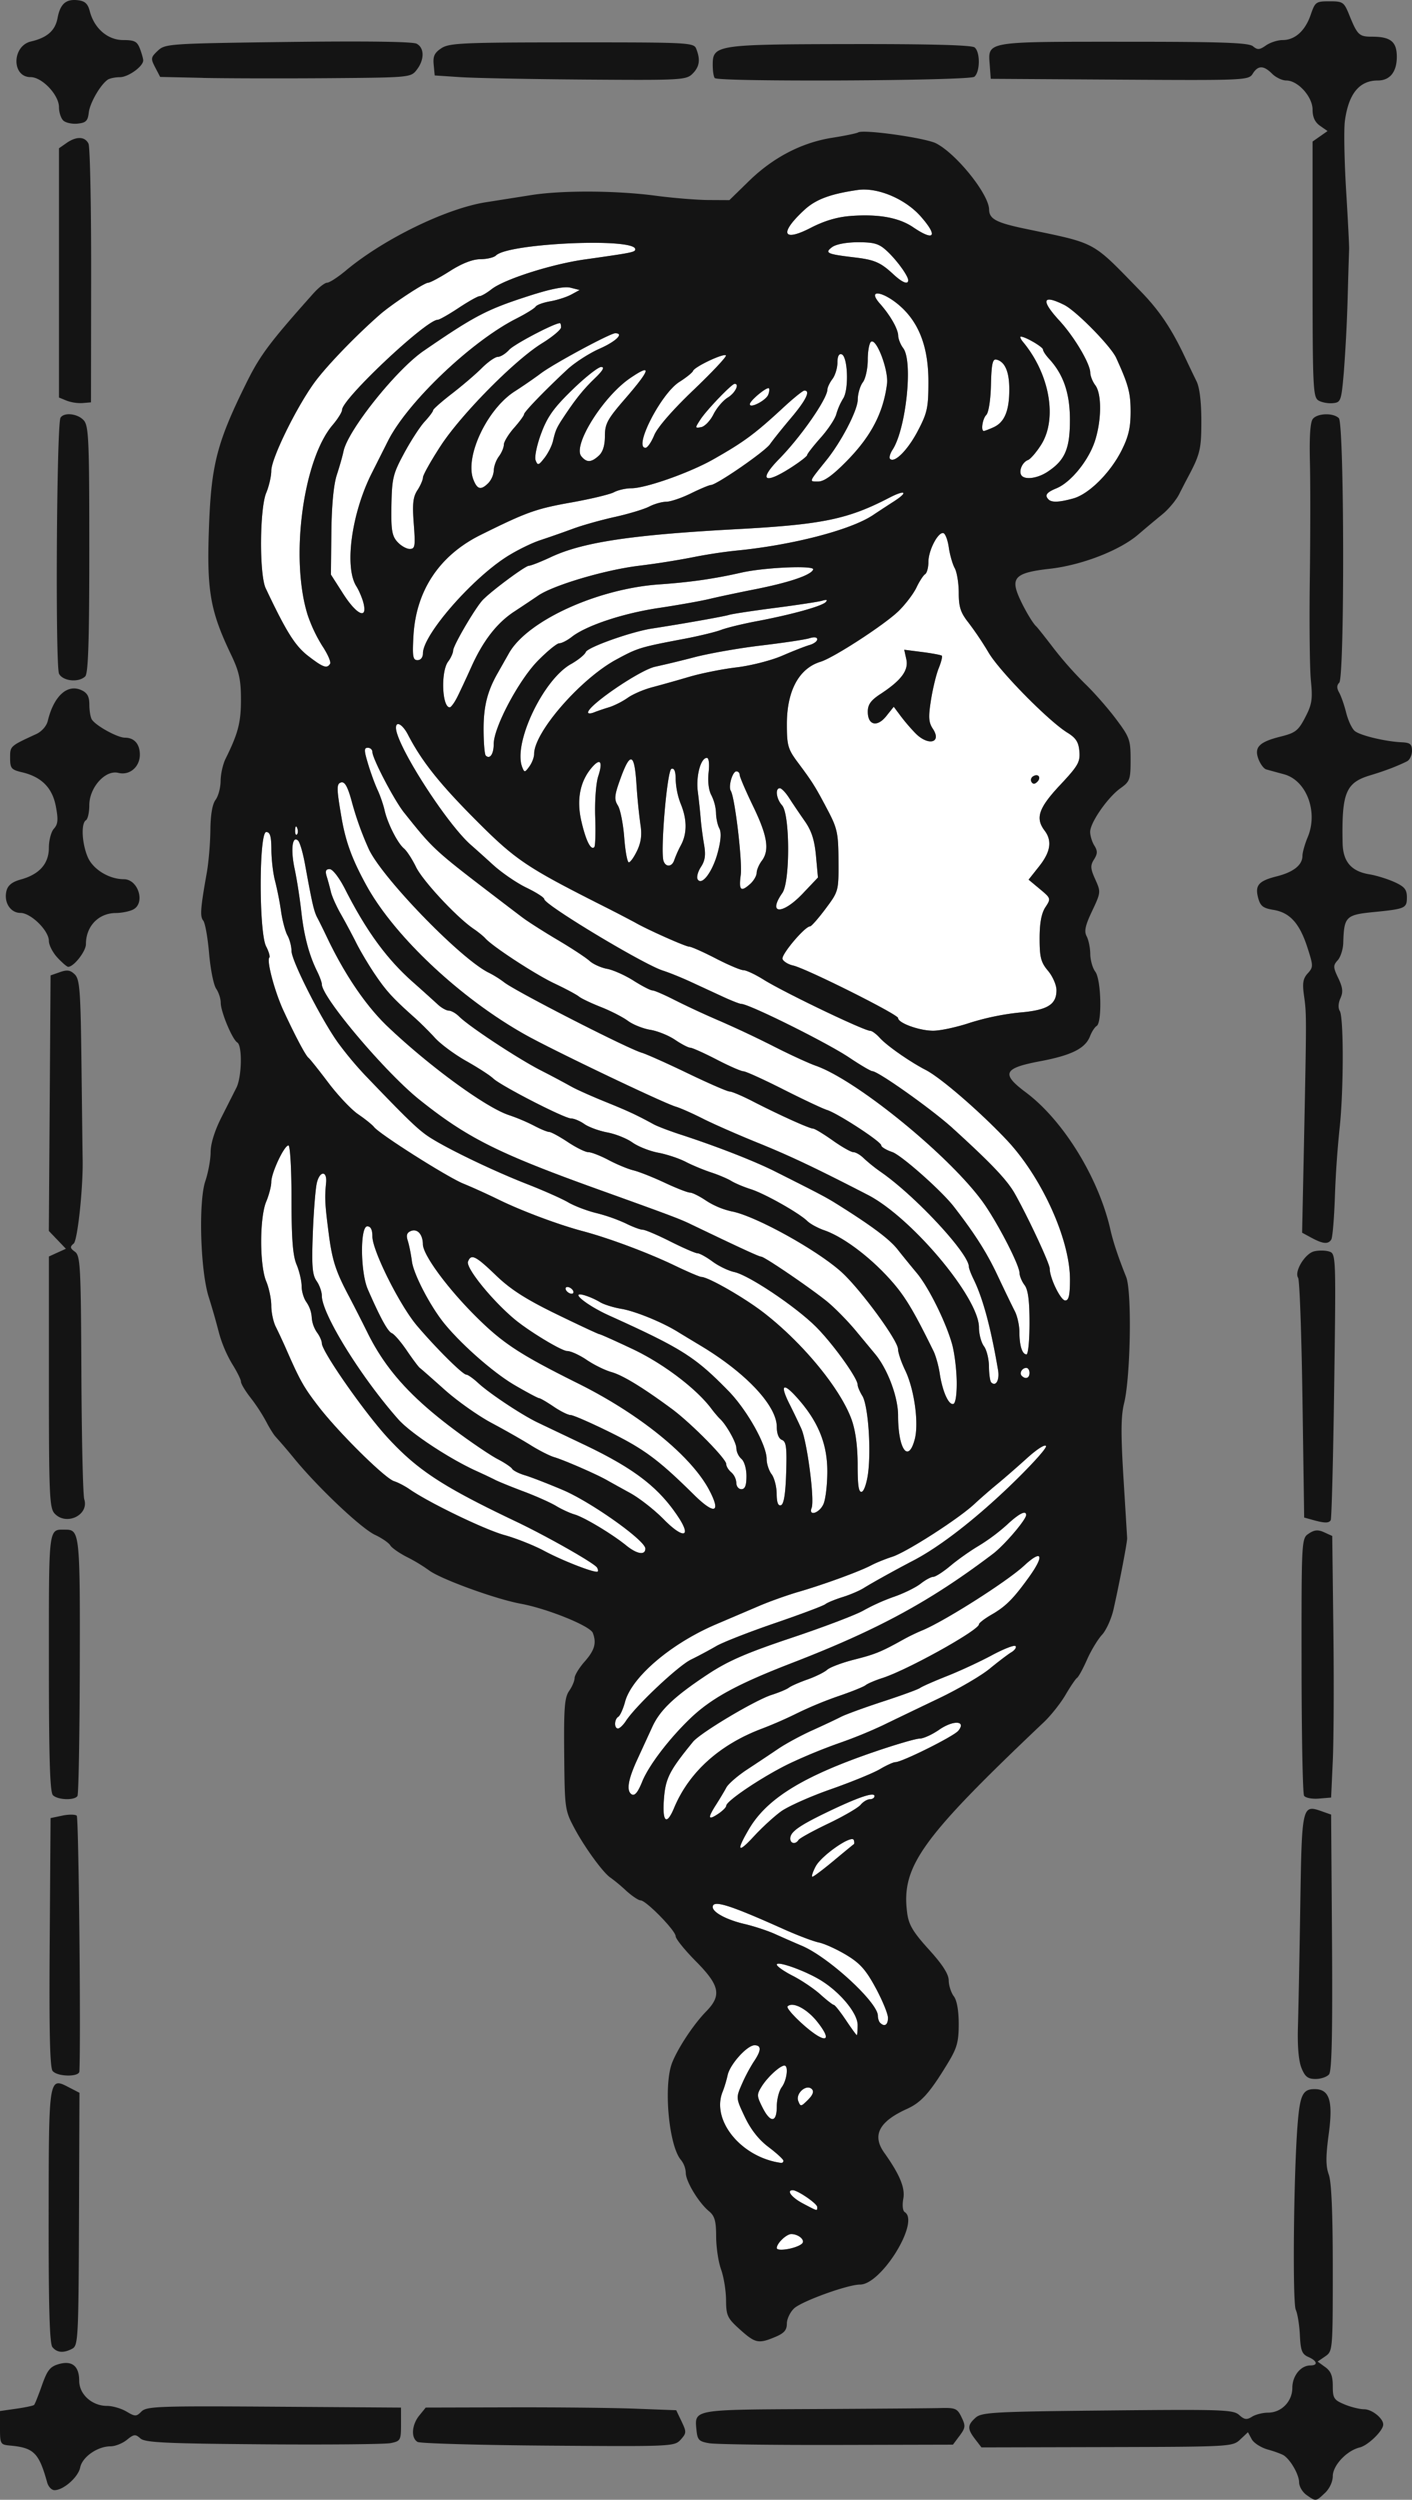 <svg xmlns="http://www.w3.org/2000/svg" width="67.041" height="118.678" viewBox="0 0 62.851 111.261"><rect x="0" y="0" width="62.851" height="111.261" fill="#808080" stroke="none"/><path d="M37.877 9.612c1.239-.09 2.136.074 2.77.504.949.644 1.117.407.34-.477-.69-.787-1.928-1.309-2.806-1.183-1.219.175-1.872.419-2.38.89-1.12 1.035-.974 1.445.282.797.617-.318 1.188-.487 1.794-.53zm2.547 2.859c-.002-.196-.514-.9-.947-1.3-.348-.323-.56-.388-1.281-.388-.513 0-.982.087-1.155.215-.352.259-.231.315.972.457.913.107 1.176.22 1.754.756.4.371.659.473.657.26zm-6.229 5.096c.048-.125.062-.252.031-.282-.084-.085-.851.551-.851.706 0 .207.721-.166.82-.424zm-2.437.874c.142-.284.429-.62.638-.747.325-.197.531-.61.304-.61-.129 0-1.242 1.159-1.518 1.58-.254.389-.253.4.028.348.16-.03.406-.287.548-.571zm12.468.576c.488-.222.699-.732.699-1.687 0-.793-.197-1.24-.582-1.326-.16-.035-.213.216-.234 1.118-.015.666-.103 1.24-.205 1.343-.17.17-.255.718-.111.718.037 0 .232-.075.433-.166zm-15.106.354c.14-.345.818-1.124 1.752-2.015.837-.8 1.485-1.49 1.439-1.537-.105-.105-1.392.503-1.464.691-.028.076-.303.297-.61.491-.813.513-2.054 2.932-1.504 2.932.086 0 .26-.253.387-.562zm11.734-.193c.422-.806.471-1.033.471-2.195 0-1.422-.36-2.469-1.104-3.213-.772-.771-1.708-.993-1.05-.249.46.519.804 1.124.809 1.42.003.147.104.398.225.559.442.585.124 3.6-.477 4.52-.112.172-.162.354-.111.405.2.2.789-.393 1.237-1.247zM26.65 20.285c.182-.165.274-.458.274-.873 0-.549.11-.753.9-1.664 1.139-1.317 1.206-1.585.23-.921-1.212.822-2.576 3.004-2.179 3.483.24.288.436.282.775-.025zm-2.038-.652c.112-.483.161-.593.476-1.069.535-.807.875-1.23 1.386-1.723.36-.347.45-.506.285-.507-.132 0-.71.455-1.282 1.012-.83.806-1.113 1.202-1.39 1.947-.194.523-.303 1.05-.246 1.199.091.237.132.226.393-.11.16-.205.33-.542.378-.749zM46.629 21c.774-.51.994-1.02.995-2.299.001-1.192-.284-2.03-.931-2.732-.148-.16-.268-.344-.268-.41 0-.115-.788-.575-.986-.575-.055 0-.01.109.1.241 1.185 1.429 1.534 3.413.805 4.57-.21.332-.475.64-.589.683-.246.094-.416.478-.297.67.14.225.714.153 1.17-.148zm-11.43-.181c.4-.256.727-.51.728-.563.001-.053.272-.4.602-.772.33-.37.643-.843.696-1.05a2.87 2.87 0 01.307-.699c.258-.397.205-1.873-.07-1.964-.12-.04-.187.092-.187.372 0 .239-.1.565-.22.725-.121.16-.223.371-.225.469-.012.423-1.173 2.096-2.142 3.085-.94.958-.678 1.16.511.397zm2.497-.304c1.08-1.1 1.623-2.144 1.786-3.43.075-.597-.463-2.027-.706-1.876-.083.051-.151.414-.151.805 0 .395-.098.843-.22 1.004-.121.16-.223.507-.225.77-.005.474-.723 1.86-1.398 2.699-.796.99-.78.947-.366.947.265 0 .649-.275 1.28-.919zm-15.957.984a.94.94 0 00.24-.563c.004-.18.105-.458.226-.618.12-.16.221-.396.222-.525.001-.128.204-.462.45-.742.247-.279.448-.553.448-.608 0-.105.905-1.044 1.92-1.99.329-.307.976-.725 1.439-.93.74-.327 1.107-.689.7-.689-.225 0-2.733 1.352-3.307 1.783-.287.216-.811.577-1.165.803-1.232.788-2.23 2.905-1.846 3.915.174.458.34.498.673.164zm26.036.687c.694-.193 1.64-1.133 2.144-2.128.311-.616.406-1.02.406-1.733 0-.84-.096-1.2-.643-2.397-.236-.518-1.78-2.09-2.312-2.355-.973-.484-1.054-.214-.212.702.66.717 1.365 1.907 1.372 2.313.003.15.104.402.225.562.29.384.28 1.567-.019 2.483-.283.867-1.07 1.836-1.705 2.099-.456.189-.544.314-.356.502.139.14.484.124 1.1-.048zm-29.358 1.13c-.067-.89-.034-1.197.162-1.495.135-.207.246-.463.247-.569 0-.106.351-.733.78-1.393.912-1.406 3.298-3.822 4.515-4.575.468-.288.851-.61.852-.712.001-.103-.022-.188-.052-.188-.248 0-2.033.937-2.257 1.185-.157.173-.383.315-.502.315-.12 0-.44.223-.713.496-.272.273-.873.787-1.335 1.143-.461.356-.839.69-.839.744 0 .052-.167.276-.371.496-.205.22-.616.853-.914 1.406-.497.92-.545 1.116-.567 2.319-.02 1.102.023 1.364.263 1.63.157.174.405.316.55.316.238 0 .257-.117.181-1.119zm-2.232 3.556c-.053-.227-.2-.58-.328-.783-.536-.855-.206-3.253.692-5.03l.717-1.425c.865-1.724 3.706-4.434 5.717-5.453.424-.215.81-.454.857-.53.048-.078.34-.184.648-.238.31-.053.73-.189.937-.3l.375-.204-.405-.102c-.273-.068-.874.05-1.837.36-1.892.609-2.422.885-4.703 2.452-1.221.84-3.373 3.535-3.564 4.465-.042.207-.177.68-.299 1.053-.142.434-.23 1.355-.243 2.559l-.02 1.88.546.854c.592.926 1.077 1.162.91.442zm2.64 2.205c0-.811 2.142-3.28 3.724-4.293.44-.281 1.115-.615 1.5-.74a48.409 48.409 0 001.451-.508c.412-.153 1.252-.39 1.866-.525.613-.137 1.302-.344 1.53-.462.228-.118.57-.215.759-.216.19 0 .682-.167 1.095-.37.412-.203.814-.371.891-.374.262-.009 2.408-1.49 2.635-1.82.123-.179.544-.704.935-1.167.666-.789.875-1.218.594-1.218-.067 0-.488.34-.938.757-1.267 1.173-1.757 1.535-3.126 2.31-1.06.598-3.003 1.283-3.643 1.283-.243 0-.59.08-.77.176-.18.096-1.037.302-1.903.456-1.579.282-1.977.425-4.032 1.444-1.833.91-2.876 2.475-2.99 4.487-.052.925-.025 1.087.18 1.087.144 0 .242-.125.242-.307zm-4.132.468c.048-.077-.107-.43-.343-.787a6.584 6.584 0 01-.661-1.399c-.782-2.518-.203-6.892 1.117-8.442.23-.271.42-.575.42-.675.002-.487 3.743-4.008 4.258-4.008.074 0 .49-.236.926-.525.435-.288.855-.525.933-.525.078 0 .318-.139.534-.308.564-.444 2.666-1.116 4.148-1.326 2.14-.303 2.25-.325 2.25-.455 0-.521-5.652-.27-6.197.276-.09.09-.403.165-.696.167-.346.002-.819.187-1.35.525-.45.287-.889.522-.975.522-.175 0-1.627.96-2.156 1.424-1.122.985-2.44 2.36-2.946 3.075-.818 1.152-1.88 3.34-1.88 3.87 0 .244-.101.686-.225.982-.295.706-.312 3.64-.024 4.249.92 1.945 1.309 2.563 1.89 3.012.667.514.837.575.977.348zm5.675 1.452c.133-.268.408-.859.612-1.313.522-1.161 1.136-1.954 1.907-2.46.365-.24.847-.562 1.071-.715.683-.464 2.959-1.139 4.467-1.324a35.953 35.953 0 002.4-.378 21.943 21.943 0 011.95-.299c2.485-.242 5.088-.917 6.075-1.575.247-.165.672-.443.944-.618.658-.424.506-.532-.218-.156-1.846.958-2.975 1.19-6.801 1.396-4.666.252-6.833.578-8.25 1.24-.454.213-.898.387-.986.388-.158.002-1.63 1.091-2.043 1.513-.324.33-1.32 2.028-1.326 2.258-.003.113-.104.336-.225.496-.329.436-.272 2.034.072 2.034.061 0 .22-.22.351-.487zm6.744.482c.226-.068.598-.256.825-.417.227-.162.717-.374 1.088-.47a71.085 71.085 0 001.65-.465c.536-.158 1.49-.349 2.119-.423.629-.075 1.54-.308 2.025-.518.484-.21 1.033-.425 1.218-.477.186-.052.338-.166.338-.252 0-.096-.133-.115-.338-.05-.185.06-1.139.203-2.119.32-.98.115-2.33.35-3 .524a48.79 48.79 0 01-1.751.424c-.668.136-2.992 1.718-2.992 2.037 0 .057.118.056.262-.002.145-.059.448-.162.675-.23zm-5.137 1.638c0-.738 1.108-2.83 1.96-3.7.422-.43.853-.783.958-.783.105 0 .353-.126.55-.28.648-.51 2.283-1.054 3.882-1.293.866-.13 1.879-.31 2.25-.4.371-.09 1.282-.283 2.025-.43 1.53-.302 2.513-.636 2.595-.883.064-.19-2.172-.093-3.195.14-1.206.274-2.28.429-3.643.523-2.766.192-5.882 1.615-6.701 3.06l-.517.913c-.446.788-.614 1.46-.614 2.455 0 .603.043 1.138.096 1.191.183.183.354-.065.354-.513zm1.8.438c0-.965 2.06-3.331 3.651-4.195.962-.522 1.061-.552 3.024-.924.66-.125 1.401-.305 1.647-.399.246-.094.954-.267 1.575-.384 1.537-.29 2.897-.665 3.078-.85.101-.103.052-.124-.15-.065-.165.048-1.11.192-2.1.32s-1.916.268-2.057.313c-.232.072-2.065.397-3.418.605-.923.141-2.869.833-2.952 1.048-.044.115-.341.356-.661.536-1.24.696-2.579 3.525-2.17 4.58.099.255.116.254.319-.022.118-.16.214-.414.214-.563zm-10.548 3.301c-.047-.12-.083-.084-.09.09-.007.159.029.248.079.198.05-.05.055-.18.011-.288zm13.266-.5c-.024-.7.036-1.506.134-1.804.216-.653.096-.827-.275-.4-.534.617-.697 1.437-.476 2.395.202.872.422 1.315.576 1.16.047-.047.066-.655.041-1.35zm1.866 1.506c.177-.374.22-.706.147-1.163a25.934 25.934 0 01-.178-1.81c-.09-1.387-.276-1.44-.72-.208-.262.73-.277.898-.106 1.172.11.175.237.817.283 1.425.046.608.138 1.106.205 1.106.066 0 .233-.235.369-.522zm1.657.41a4.88 4.88 0 01.296-.66c.275-.514.27-1.153-.012-1.83a3.364 3.364 0 01-.225-1.08c0-.367-.06-.523-.188-.48-.194.064-.504 3.707-.349 4.111.11.285.381.25.478-.061zm1.933-.334c.141-.535.164-.89.069-1.067-.079-.147-.145-.457-.148-.69a1.965 1.965 0 00-.204-.78c-.121-.218-.17-.617-.126-1.013.044-.388.013-.654-.077-.654-.274 0-.491.811-.403 1.5.048.372.106.912.128 1.2.023.29.09.807.15 1.151.082.471.048.72-.14 1.006-.137.209-.201.457-.143.552.186.3.669-.35.894-1.205zm1.452 1.398c.15-.136.276-.356.279-.487.003-.132.104-.37.225-.53.357-.473.257-1.11-.38-2.427-.33-.682-.6-1.311-.6-1.399 0-.087-.066-.159-.147-.159-.174 0-.368.674-.25.866.185.298.522 3.156.443 3.748-.092.688.003.774.43.388zm2.33.436l.677-.713-.088-.962c-.066-.714-.196-1.116-.504-1.556-.229-.327-.54-.788-.692-1.025-.152-.238-.338-.432-.413-.432-.22 0-.156.48.1.763.353.39.363 3.399.013 3.898-.674.963 0 .983.907.027zm5.025-7.125a8.494 8.494 0 01-.656-.763l-.318-.426-.33.413c-.407.512-.827.413-.826-.194 0-.316.137-.507.563-.785.926-.606 1.26-1.054 1.153-1.544l-.094-.428.801.103c.44.056.832.13.87.162.037.034-.022.278-.13.543-.11.265-.266.904-.348 1.42-.124.776-.109 1 .084 1.295.403.615-.198.774-.769.204zm5.158 2.16c-.051-.083-.02-.197.069-.252.23-.143.379.052.186.245-.107.108-.191.11-.254.008zm-2.74 10.717a11.315 11.315 0 012.193-.454c1.253-.105 1.658-.348 1.658-.997 0-.229-.169-.616-.375-.861-.318-.378-.375-.598-.375-1.442 0-.687.08-1.118.256-1.388.253-.385.25-.397-.245-.81l-.502-.418.47-.594c.511-.645.586-1.137.241-1.592-.419-.554-.264-1.007.69-2.024.8-.853.9-1.026.86-1.498-.035-.416-.153-.599-.535-.835-.834-.513-3.015-2.73-3.505-3.561a14.474 14.474 0 00-.898-1.337c-.35-.443-.432-.694-.432-1.323 0-.426-.08-.923-.18-1.103-.098-.18-.216-.592-.262-.915-.046-.324-.152-.611-.237-.64-.232-.076-.671.76-.671 1.28 0 .25-.066.495-.146.545-.08.05-.253.315-.384.59-.13.276-.487.746-.791 1.045-.614.602-2.893 2.085-3.479 2.263-.961.294-1.5 1.29-1.5 2.772 0 .956.046 1.116.487 1.709.652.873.776 1.07 1.33 2.123.428.813.475 1.031.48 2.255.008 1.345.004 1.36-.577 2.138-.321.43-.632.782-.69.782-.23 0-1.296 1.265-1.224 1.453.043.11.255.24.473.289.582.13 4.671 2.176 4.671 2.336 0 .221.928.56 1.55.566.316.003 1.058-.156 1.65-.354zM25.5 57.433c-.051-.082-.16-.15-.243-.15-.082 0-.108.068-.057.15.051.083.16.15.243.15.082 0 .108-.067.057-.15zm22.126-.487c0-1.78-1.257-4.552-2.817-6.208-1.189-1.26-2.926-2.763-3.595-3.11-.716-.37-1.734-1.08-2.052-1.432-.156-.172-.345-.313-.42-.313-.276 0-3.842-1.71-4.759-2.283-.367-.23-.767-.417-.89-.417s-.68-.236-1.238-.525c-.558-.288-1.091-.525-1.185-.525-.157 0-1.873-.765-2.395-1.068a68.46 68.46 0 00-1.575-.814c-3.278-1.658-3.768-1.991-5.514-3.743-1.625-1.63-2.415-2.625-3.027-3.807-.236-.456-.534-.628-.534-.308 0 .755 2.264 4.29 3.35 5.228.15.13.59.524.974.875.386.351 1.055.809 1.488 1.017.434.209.788.437.788.507 0 .248 4.415 2.907 5.284 3.182.27.085.828.311 1.241.502l1.435.663c.377.174.74.316.808.316.344 0 3.818 1.726 4.807 2.389.495.332.96.605 1.033.607.267.008 2.663 1.71 3.568 2.534 1.742 1.585 2.438 2.32 2.78 2.933.609 1.088 1.544 3.099 1.544 3.318 0 .42.487 1.42.691 1.42.156 0 .21-.238.21-.938zm-1.801 1.941c0-.996-.063-1.48-.22-1.688-.121-.16-.223-.403-.225-.541-.007-.37-1.03-2.337-1.664-3.2-1.522-2.072-5.59-5.382-7.398-6.02-.324-.114-1.17-.503-1.879-.865a47.874 47.874 0 00-2.414-1.137 38.14 38.14 0 01-1.977-.916c-.468-.24-.922-.437-1.007-.437-.086 0-.464-.195-.84-.434-.377-.239-.907-.476-1.179-.527-.272-.05-.624-.21-.783-.355-.16-.145-.795-.563-1.414-.929-.619-.366-1.328-.818-1.575-1.005-.248-.187-.72-.547-1.05-.799-2.894-2.212-2.895-2.214-4.215-3.867-.438-.548-1.409-2.405-1.41-2.696 0-.103-.092-.188-.204-.188-.172 0-.17.116.01.713.117.392.308.915.424 1.162.115.248.256.653.311.9.134.592.58 1.472.866 1.71.125.104.365.473.533.819.297.615 1.813 2.244 2.56 2.752.206.14.443.332.525.425.326.367 2.214 1.6 3.071 2.006.499.235.99.498 1.093.583.103.086.544.296.98.468.437.172.98.45 1.205.617.226.167.675.346.998.399.323.052.82.253 1.103.446.285.193.588.35.674.35.086 0 .613.237 1.171.525.558.29 1.097.525 1.197.525.1 0 .896.362 1.77.804.874.442 1.75.855 1.947.917.486.153 2.416 1.411 2.416 1.575 0 .072.22.206.488.297.407.138 2.195 1.722 2.743 2.43.933 1.205 1.466 2.043 1.941 3.052.311.66.658 1.38.772 1.598.113.22.206.636.206.926 0 .608.124 1.001.316 1.001.074 0 .134-.628.134-1.396zm0 2.221c0-.123-.064-.225-.141-.225-.19 0-.325.235-.205.354.169.17.346.103.346-.129zm-1.401-.13c-.32-1.885-.674-3.196-1.09-4.044-.115-.234-.209-.484-.209-.555 0-.584-2.36-3.128-3.898-4.202a7.359 7.359 0 01-.787-.63c-.146-.145-.35-.264-.453-.264-.103 0-.52-.236-.926-.525-.407-.288-.799-.525-.872-.525-.16 0-1.528-.618-2.685-1.214-.465-.24-.927-.436-1.027-.436-.1 0-.933-.363-1.854-.806-.92-.444-1.842-.856-2.048-.917-.66-.193-5.711-2.781-6.15-3.15a4.56 4.56 0 00-.694-.428c-1.266-.64-4.745-4.237-5.32-5.499a13.93 13.93 0 01-.732-2.025c-.198-.746-.332-.99-.51-.928-.192.067-.189.264.026 1.528.187 1.103.47 1.878 1.112 3.048 1.248 2.273 4.193 5.04 7.093 6.66 1.242.695 6.118 3.024 6.675 3.19.206.06.746.3 1.2.53.454.23 1.534.706 2.4 1.057 1.475.597 2.59 1.124 4.95 2.34 1.953 1.007 4.95 4.578 4.95 5.899 0 .3.1.675.22.835.121.16.223.567.225.904.003.337.048.655.1.708.208.207.38-.105.304-.55zm-1.84.492c-.009-.529-.1-1.265-.204-1.637-.277-.991-1.048-2.546-1.572-3.171-.252-.301-.638-.775-.858-1.055-.36-.456-1.146-1.044-2.675-2.002-.504-.316-.76-.451-2.775-1.464-.92-.463-2.593-1.116-4.2-1.64-.495-.161-1.035-.367-1.2-.457-.77-.42-1.128-.587-2.175-1.011-.619-.251-1.294-.554-1.5-.673a44.18 44.18 0 00-1.35-.717c-1.03-.528-3.192-1.954-3.637-2.397-.145-.145-.352-.263-.46-.263-.108 0-.33-.124-.493-.276a91.862 91.862 0 00-1.115-1.003c-1.162-1.03-2.068-2.274-3.011-4.13-.26-.51-.553-.89-.686-.89-.173 0-.206.087-.128.337.057.185.142.496.187.69.046.193.243.632.438.975.196.342.508.926.694 1.297.187.372.57 1.013.852 1.425.491.72.78 1.034 1.744 1.893.242.216.65.621.905.9.256.28.886.744 1.4 1.032.514.29 1.048.634 1.185.767.337.325 3.175 1.783 3.472 1.783.13 0 .396.112.59.249.196.136.654.304 1.02.372s.87.27 1.121.45c.251.178.767.382 1.146.453.38.071.928.253 1.22.405.292.151.801.363 1.131.471.33.108.735.28.9.381.165.102.554.267.865.365.621.197 2.149 1.058 2.521 1.421.13.127.468.31.75.408.805.277 1.938 1.11 2.839 2.086.714.774 1.085 1.376 2.025 3.29.102.206.228.659.28 1.007.123.803.4 1.416.608 1.345.096-.032.156-.449.146-1.016zm-1.87 2.6c.194-.724-.016-2.238-.428-3.09-.171-.353-.312-.772-.314-.932-.004-.396-1.718-2.725-2.547-3.458-1.122-.994-3.837-2.486-4.862-2.673a3.52 3.52 0 01-1.123-.47c-.294-.2-.62-.364-.724-.364-.105 0-.612-.198-1.128-.44-.516-.242-1.14-.49-1.388-.55-.247-.06-.747-.267-1.11-.46-.363-.192-.768-.35-.9-.35s-.544-.203-.915-.45c-.371-.246-.743-.449-.827-.45-.084 0-.388-.125-.675-.278a8.487 8.487 0 00-1.115-.471c-1.026-.335-3.546-2.175-5.403-3.943-.97-.924-1.924-2.33-2.718-4.008-.137-.288-.32-.66-.408-.825-.156-.295-.228-.606-.555-2.4-.09-.495-.226-.962-.302-1.037-.26-.26-.343.387-.16 1.24.1.466.233 1.32.297 1.897.12 1.09.345 1.946.706 2.675.115.234.21.492.21.575 0 .584 2.833 3.934 4.353 5.147 2.126 1.697 3.493 2.382 7.951 3.986 3.2 1.15 3.623 1.31 4.097 1.538 2.223 1.067 3.062 1.454 3.155 1.454.142 0 2.098 1.33 2.9 1.97.347.278.938.877 1.314 1.33l.856 1.032c.56.674 1.024 1.913 1.024 2.736 0 1.496.45 2.148.739 1.07zm-7.489 1.632c0-.334-.096-.661-.225-.769a.713.713 0 01-.225-.482c0-.253-.469-1.078-.748-1.318a5.384 5.384 0 01-.388-.467c-.682-.89-2.142-1.99-3.486-2.623-.768-.363-1.431-.66-1.474-.66-.043 0-.9-.4-1.903-.888-1.366-.665-2.045-1.1-2.695-1.725-.914-.88-1.112-.977-1.25-.616-.104.27 1.032 1.683 2.044 2.541.633.537 2.12 1.438 2.37 1.438.159 0 .55.179.872.397.32.218.813.46 1.094.539.502.139 1.404.689 2.692 1.64.856.633 2.422 2.219 2.422 2.453 0 .102.101.269.225.371a.696.696 0 01.225.469c0 .155.101.281.225.281.161 0 .225-.164.225-.581zm5.42-.18c.132-1.125-.013-2.996-.263-3.396-.114-.183-.207-.403-.207-.49 0-.3-1.128-1.864-1.875-2.601-.917-.905-2.98-2.283-3.619-2.418-.258-.055-.693-.265-.967-.467-.273-.201-.572-.367-.664-.367-.092 0-.636-.236-1.209-.524-.572-.289-1.128-.525-1.234-.525-.107 0-.444-.126-.75-.279a7.512 7.512 0 00-1.307-.46c-.413-.1-.978-.315-1.257-.478-.278-.163-1.1-.528-1.824-.811-1.627-.636-3.828-1.707-4.495-2.188-.458-.33-.955-.815-2.747-2.685a15.638 15.638 0 01-1.184-1.425c-.756-1.057-2.068-3.645-2.068-4.08 0-.2-.081-.512-.18-.692-.099-.18-.228-.665-.286-1.078a14.038 14.038 0 00-.267-1.35c-.088-.33-.161-.954-.163-1.387-.003-.599-.058-.788-.229-.788-.325 0-.33 4.461-.006 5.089.12.233.186.457.145.497-.132.132.236 1.517.628 2.364.523 1.13.99 2.01 1.114 2.1.057.042.455.54.884 1.109.429.568 1.027 1.201 1.33 1.406.302.206.619.46.703.566.259.326 3.264 2.23 3.977 2.52.371.15 1.08.471 1.575.714 1.03.504 2.655 1.112 3.75 1.403 1.154.307 2.888.955 4.066 1.52.586.282 1.126.513 1.2.514.313.004 1.924.929 2.787 1.599 1.75 1.357 3.425 3.402 3.909 4.769.17.482.263 1.185.263 2 0 .937.047 1.24.187 1.193.104-.034.23-.427.283-.875zm-3.652.034c.036-1.129.002-1.394-.187-1.466-.143-.055-.231-.277-.231-.583 0-.939-1.363-2.394-3.375-3.604-.413-.248-.885-.534-1.05-.635-.69-.425-1.882-.91-2.491-1.012-.359-.061-.789-.196-.956-.301a3.279 3.279 0 00-.678-.301c-.718-.212.064.435 1.084.897 3.24 1.466 3.826 1.836 5.312 3.356.83.85 1.704 2.407 1.704 3.038 0 .21.1.512.22.672.121.16.223.55.225.866.003.392.065.555.192.513.128-.042.202-.503.231-1.44zm1.658 1.395c.096-.21.174-.867.174-1.46 0-1.245-.42-2.257-1.378-3.315-.608-.67-.733-.528-.296.337.152.3.383.782.514 1.07.26.57.6 3.172.462 3.53-.15.39.341.239.524-.162zm-5.08-.626c-.803-1.522-3.092-3.382-5.846-4.752-2.6-1.294-3.357-1.791-4.577-3.012-1.26-1.26-2.321-2.711-2.325-3.178-.004-.436-.24-.704-.525-.595-.188.073-.228.188-.148.435.06.184.143.599.185.92.074.575.822 2.007 1.447 2.773.778.951 2.192 2.19 3.115 2.73.553.323 1.048.587 1.1.587.052 0 .342.17.646.375.303.207.643.375.755.375.112 0 .9.344 1.753.765 1.52.75 2.177 1.239 3.728 2.773.925.915 1.231.828.691-.196zm-1.383 1.19c-.877-1.326-1.977-2.167-4.24-3.24-.824-.392-1.734-.825-2.023-.964-.71-.341-2.145-1.295-2.64-1.754-.222-.206-.461-.374-.531-.374-.158 0-1.34-1.173-2.191-2.175-.767-.902-1.988-3.343-1.988-3.973 0-.301-.075-.452-.225-.452-.328 0-.311 2.043.023 2.808.556 1.273.887 1.877 1.07 1.95.106.043.405.39.665.773.26.382.519.728.576.77.057.04.555.48 1.108.974.553.495 1.49 1.158 2.082 1.474.592.315 1.38.764 1.751.996.371.233.844.472 1.05.532.421.123 1.867.752 2.325 1.013.165.093.638.356 1.05.582.413.227 1.085.753 1.493 1.17.868.882 1.258.816.645-.11zm-1.463 1.411c0-.36-2.416-2.075-3.675-2.609-.66-.28-1.417-.574-1.682-.652-.265-.079-.523-.209-.573-.29-.05-.08-.339-.274-.643-.431-.303-.157-1.129-.713-1.833-1.236-2.01-1.489-3.14-2.738-3.949-4.367a86.67 86.67 0 00-.818-1.608c-.61-1.145-.766-1.625-.924-2.85-.165-1.28-.18-1.57-.114-2.235.055-.554-.289-.541-.414.016-.061.272-.141 1.287-.177 2.256-.053 1.43-.022 1.825.168 2.096.129.184.234.48.234.658 0 .81 1.74 3.62 3.402 5.499.545.615 2.274 1.757 3.498 2.31.289.13.653.303.81.384.156.08.73.314 1.274.518.545.205 1.193.494 1.441.643.247.15.619.32.825.38.428.123 1.671.87 2.299 1.38.477.388.851.449.851.138zm-2.153.843c-.121-.197-2.232-1.395-3.622-2.056-3.226-1.536-4.348-2.267-5.675-3.702-1.037-1.12-2.95-3.858-2.95-4.221 0-.11-.1-.33-.22-.49a1.352 1.352 0 01-.23-.667 1.35 1.35 0 00-.23-.666c-.12-.16-.22-.483-.22-.717 0-.235-.101-.669-.225-.965-.168-.402-.225-1.142-.225-2.92 0-1.332-.06-2.382-.137-2.382-.19 0-.763 1.223-.763 1.627 0 .183-.101.575-.225.871-.3.717-.3 2.838 0 3.554.124.296.225.784.225 1.083 0 .3.091.723.202.942.111.22.32.668.465.998.611 1.396.78 1.694 1.44 2.55.891 1.156 2.951 3.192 3.356 3.318.171.053.48.214.687.357.868.602 3.338 1.795 4.222 2.04.524.145 1.324.463 1.778.707.824.443 2.278 1.005 2.378.919.028-.025.015-.106-.031-.18zm1.29 6.826c.447-.682 2.318-2.445 2.894-2.727.327-.16.83-.429 1.119-.598.289-.17 1.463-.63 2.61-1.023 1.147-.393 2.16-.773 2.25-.845.09-.071.435-.213.765-.316.33-.102.755-.283.944-.402.358-.225 1.434-.822 2.206-1.223 1.16-.604 2.697-1.789 4.26-3.283.94-.9 1.683-1.715 1.65-1.812-.034-.101-.395.127-.844.533-.431.39-1.03.912-1.332 1.16-.301.247-.758.646-1.016.886-.705.658-3.012 2.139-3.653 2.345-.31.1-.734.272-.94.382-.499.265-2.108.854-3.225 1.178-.495.144-1.271.42-1.725.613l-1.95.832c-2.005.854-3.755 2.345-4.053 3.45-.085.317-.22.616-.301.666-.182.113-.193.522-.013.522.073 0 .232-.152.354-.338zm.723 2.704c.284-.704 1.17-1.873 2.107-2.78.95-.92 2.09-1.546 4.558-2.5 3.828-1.48 6.146-2.737 8.94-4.852.512-.387 1.485-1.525 1.485-1.736 0-.227-.32-.064-.854.435a8.524 8.524 0 01-1.246.93c-.371.218-.94.619-1.264.892-.325.272-.67.495-.768.495-.098 0-.353.138-.566.306-.214.168-.747.43-1.183.581a8.994 8.994 0 00-1.355.608c-.309.183-1.738.728-3.176 1.21-2.054.687-2.862 1.04-3.769 1.64-1.478.978-2.115 1.582-2.458 2.33l-.668 1.453c-.388.843-.484 1.332-.297 1.518.151.152.3 0 .514-.53zm3.74 1.075c0-.22 1.69-1.344 2.85-1.897a24.448 24.448 0 012.175-.893 20.471 20.471 0 001.95-.794c.495-.241 1.609-.776 2.475-1.19.866-.413 1.888-1.008 2.27-1.321.382-.314.82-.647.975-.74.154-.094.236-.217.181-.274-.054-.057-.526.127-1.05.408-.523.282-1.423.7-2.001.928-.577.229-1.117.467-1.2.53-.082.061-.825.333-1.65.602-.825.27-1.669.578-1.875.685-.206.107-.78.377-1.275.6-.495.223-1.17.589-1.5.812-.33.224-.95.637-1.378.918-.428.28-.85.645-.94.81-.088.165-.29.503-.448.75-.393.615-.376.726.066.437.206-.136.375-.302.375-.37zm-2.318.09c.666-1.593 2.033-2.822 3.929-3.531a18.828 18.828 0 001.58-.695 17.012 17.012 0 011.816-.749c.567-.193 1.107-.41 1.2-.484.092-.073.43-.217.752-.32 1.117-.361 4.291-2.126 4.291-2.387 0-.06.253-.255.563-.433.63-.363.97-.704 1.662-1.667.706-.981.59-1.259-.214-.513-.771.714-3.59 2.501-4.561 2.892a8.93 8.93 0 00-.825.401c-.978.545-1.245.654-2.18.89-.534.136-1.075.339-1.202.452-.128.113-.527.31-.888.436-.36.127-.727.29-.817.36-.09.07-.433.215-.763.32-.748.24-3.174 1.687-3.505 2.091-1.051 1.287-1.22 1.62-1.292 2.534-.081 1.044.114 1.218.454.403zm5.535 1.432c.047-.076.642-.404 1.323-.729.68-.325 1.33-.702 1.442-.837.113-.136.298-.247.411-.247.114 0 .207-.064.207-.142 0-.195-.734.054-2.1.712-1.264.609-1.65.884-1.65 1.179 0 .23.24.27.367.064zm-.78-1.269c.31-.224 1.306-.67 2.216-.988.91-.32 1.893-.721 2.184-.893.292-.172.6-.313.687-.313.296 0 2.6-1.148 2.805-1.397.372-.453-.22-.485-.854-.045-.311.216-.7.392-.865.392-.165 0-1.072.265-2.017.589-3.172 1.085-4.78 2.076-5.58 3.437-.584.995-.501 1.108.23.313.348-.378.885-.87 1.194-1.095zm2.34 2.199c.466-.39.872-.723.901-.741.03-.018.03-.102 0-.186-.087-.253-1.449.692-1.701 1.181-.13.25-.193.453-.142.453.05 0 .474-.318.941-.707zm2.423 6.988c0-.176-.246-.775-.546-1.332-.439-.81-.699-1.102-1.313-1.471-.421-.253-.968-.501-1.216-.552-.247-.05-.956-.32-1.575-.597-2.416-1.084-3.15-1.313-3.15-.982 0 .24.625.572 1.425.758.412.096 1.02.296 1.35.445.33.149.868.385 1.195.524 1.19.505 3.38 2.522 3.38 3.11 0 .12.045.261.1.316.194.194.35.097.35-.22zm-1.35.32c0-.52-.76-1.446-1.627-1.984-.69-.429-1.973-.889-1.973-.708 0 .075.32.3.713.5.391.2.944.573 1.227.828.283.255.553.465.6.467.047.002.288.305.535.674.248.37.467.672.488.672.02 0 .037-.202.037-.45zm-1.793-.141c-.461-.583-1.101-.916-1.326-.69-.058.058.265.433.719.833.962.847 1.324.762.607-.143zm-.246 2.991c-.24-.24-.734.193-.605.53.1.259.124.256.432-.051.22-.22.276-.376.173-.479zm-1.561.778c0-.314.1-.702.22-.862.23-.305.312-.97.117-.963-.194.006-.74.505-1 .916-.233.37-.232.43.02.934.356.716.643.705.643-.025zm.295 2.409c-.003-.062-.3-.335-.66-.607-.434-.326-.791-.78-1.056-1.339-.398-.84-.399-.849-.135-1.456a7.54 7.54 0 01.535-1.009c.335-.492.345-.727.031-.727-.33 0-1.095.85-1.197 1.33-.046.218-.147.55-.223.74-.518 1.276.835 2.924 2.598 3.165.061.008.11-.035.107-.097zm1.505 2.06c0-.15-.868-.746-1.087-.747-.301-.002-.053.324.45.59.673.355.637.346.637.157zm-.676 1.63c.157-.148-.147-.421-.476-.425-.215-.003-.648.411-.648.62 0 .176.896.02 1.124-.195z" fill="#fff"/><path d="M58.158 111.05c-.183-.129-.333-.384-.333-.567 0-.33-.36-.97-.666-1.187-.088-.062-.411-.183-.719-.268-.308-.085-.634-.294-.725-.464l-.166-.309-.344.324c-.34.319-.424.324-5.931.338l-5.587.014-.278-.362c-.355-.461-.353-.627.012-.957.27-.244.778-.273 5.873-.325 5.112-.053 5.602-.036 5.863.2.233.21.338.225.574.077.16-.1.48-.18.714-.18.594 0 1.08-.499 1.08-1.108 0-.529.374-.993.8-.993.356 0 .31-.202-.087-.377-.283-.124-.345-.282-.378-.973-.022-.453-.104-.96-.182-1.125-.148-.314-.097-5.93.075-8.174.106-1.39.226-1.65.762-1.65.665 0 .828.516.63 2-.136 1.007-.135 1.425.002 1.803.12.33.178 1.71.178 4.176 0 3.651-.003 3.686-.337 3.916l-.338.232.338.245c.253.183.337.395.337.844 0 .541.05.62.52.816.287.12.681.217.877.217.35 0 .859.413.848.687-.01.277-.68.925-1.045 1.013-.58.14-1.2.8-1.2 1.28 0 .243-.145.555-.347.744-.414.39-.399.388-.82.093zm-56.057-.554c-.368-1.325-.593-1.55-1.651-1.647-.434-.04-.45-.067-.45-.789v-.748l.727-.104c.4-.057.756-.133.791-.168.036-.035.192-.428.349-.873.235-.67.363-.832.743-.942.597-.173.915.084.915.74 0 .603.57 1.118 1.235 1.118.244 0 .634.113.866.25.394.232.439.232.673-.002.227-.228.785-.248 5.901-.212l5.65.04v.743c0 .71-.021.748-.459.838-.252.051-2.807.075-5.677.053-4.362-.034-5.26-.077-5.467-.263-.22-.198-.286-.19-.601.065-.195.159-.522.288-.727.288-.579 0-1.255.472-1.35.941-.086.43-.742 1.01-1.145 1.01-.126 0-.271-.153-.323-.338zm16.489-1.808c-.303-.169-.267-.758.073-1.176l.287-.354 3.725-.01c2.049-.006 4.557.02 5.575.058l1.85.07.239.5c.223.469.22.52-.041.81-.275.303-.387.308-5.887.266-3.084-.024-5.703-.098-5.821-.164zm12.985.058c-.463-.077-.53-.146-.573-.585-.089-.927-.186-.91 5.197-.937 2.696-.014 5.237-.034 5.648-.045.682-.019.764.016.954.41.185.384.176.47-.088.824l-.295.395-5.16.013c-2.837.007-5.394-.027-5.683-.075zm-29.24-4.275c-.127-.154-.174-1.74-.17-5.805.006-6.237.004-6.226.897-5.764l.475.245-.021 5.621c-.02 5.285-.038 5.63-.296 5.768-.384.205-.678.184-.884-.065zm30.602-.787c-.56-.504-.613-.614-.619-1.313-.004-.42-.103-1.033-.222-1.363-.12-.33-.218-.988-.219-1.464-.002-.693-.064-.915-.318-1.125-.46-.38-1.034-1.329-1.034-1.708a.992.992 0 00-.208-.566c-.553-.628-.797-3.37-.389-4.362.282-.684.96-1.7 1.51-2.262.692-.709.6-1.153-.463-2.226-.495-.5-.9-1.001-.9-1.115 0-.25-1.318-1.597-1.561-1.597-.095 0-.391-.2-.658-.444a7.507 7.507 0 00-.675-.562c-.316-.198-1.147-1.335-1.609-2.2-.427-.8-.436-.867-.458-3.293-.02-2.062.017-2.534.219-2.822.133-.19.243-.449.244-.575.001-.126.204-.457.45-.736.442-.501.533-.823.36-1.272-.12-.311-2.02-1.08-3.212-1.3-1.124-.206-3.601-1.111-4.092-1.494a7.442 7.442 0 00-.962-.58c-.347-.176-.684-.412-.75-.524-.067-.112-.373-.322-.68-.467-.609-.285-2.5-2.07-3.571-3.368a26.86 26.86 0 00-.838-.982c-.092-.094-.287-.403-.433-.688a8.03 8.03 0 00-.695-1.064c-.236-.3-.429-.623-.429-.716 0-.093-.178-.45-.395-.795a5.712 5.712 0 01-.585-1.384 31.387 31.387 0 00-.453-1.584c-.375-1.174-.464-4.248-.15-5.172.128-.379.233-.956.233-1.283 0-.37.18-.95.474-1.532l.675-1.336c.24-.477.267-1.868.039-2.01-.225-.138-.738-1.37-.738-1.77 0-.182-.092-.463-.204-.626-.113-.163-.254-.87-.314-1.57-.06-.702-.177-1.359-.261-1.46-.151-.183-.125-.536.16-2.14.081-.454.152-1.302.158-1.884.007-.684.089-1.162.231-1.35.121-.16.223-.54.225-.842.003-.303.1-.741.215-.975.566-1.144.69-1.617.69-2.642 0-.883-.08-1.248-.43-1.983-.95-1.983-1.1-2.864-.99-5.775.103-2.727.366-3.726 1.675-6.366.6-1.21 1.026-1.778 2.957-3.944.24-.27.52-.49.623-.49.103 0 .48-.244.838-.544 1.674-1.398 4.45-2.754 6.22-3.036l2.055-.324c1.375-.213 3.762-.2 5.502.031.784.104 1.845.19 2.358.193l.933.005.867-.846c1.077-1.052 2.35-1.715 3.705-1.929.571-.09 1.094-.198 1.162-.24.234-.145 2.998.245 3.47.489.912.471 2.349 2.266 2.357 2.944.005.418.317.585 1.586.851 3.264.685 2.94.51 5.162 2.79.826.848 1.368 1.653 1.964 2.916.175.372.412.867.527 1.1.13.266.209.92.209 1.75 0 1.269-.055 1.494-.621 2.55-.066.124-.232.445-.367.713-.136.269-.475.674-.753.9a59.35 59.35 0 00-1.065.892c-.826.712-2.523 1.369-3.946 1.528-1.478.166-1.731.382-1.392 1.193.213.51.628 1.226.798 1.374.047.042.395.48.773.975a16.482 16.482 0 001.395 1.575c.389.372 1.004 1.071 1.367 1.554.619.823.661.94.661 1.828 0 .882-.031.97-.45 1.268-.567.404-1.35 1.53-1.35 1.942 0 .172.084.447.186.61.15.24.147.362-.014.618-.17.273-.161.405.056.888.251.556.249.582-.14 1.406-.308.648-.363.904-.243 1.128.085.159.157.513.16.786.003.274.104.629.225.789.26.343.308 2.262.06 2.414-.087.054-.219.257-.293.451-.208.548-.82.855-2.227 1.12-1.63.307-1.743.556-.634 1.384 1.667 1.245 3.243 3.804 3.766 6.114.124.55.345 1.21.702 2.105.259.646.196 4.45-.093 5.62-.142.576-.148 1.344-.029 3.3l.165 2.7c.009.166-.336 1.97-.606 3.17-.095.422-.326.933-.513 1.135-.187.202-.486.697-.665 1.1-.178.405-.378.771-.444.815-.066.044-.297.384-.513.755-.217.372-.65.918-.962 1.215-5.483 5.2-6.363 6.43-6.087 8.507.07.517.261.84.965 1.615.611.675.88 1.094.883 1.379.003.225.104.54.225.7.14.185.22.638.22 1.236 0 .797-.075 1.067-.479 1.734-.812 1.338-1.185 1.756-1.827 2.047-1.242.562-1.559 1.173-1.012 1.944.7.986.942 1.574.85 2.062-.051.276-.024.53.063.584.69.425-1.036 3.227-1.987 3.227-.548 0-2.587.738-2.935 1.06-.177.167-.323.472-.323.679 0 .288-.122.428-.52.594-.744.311-.884.281-1.568-.332zM35.7 99.86c.157-.148-.147-.421-.476-.425-.215-.003-.648.411-.648.62 0 .176.896.02 1.124-.195zm.676-1.63c0-.15-.868-.746-1.088-.747-.3-.002-.052.324.45.59.674.355.638.346.638.157zm-1.505-2.06c-.003-.062-.3-.335-.66-.607-.434-.326-.791-.78-1.056-1.339-.398-.84-.399-.849-.135-1.456a7.54 7.54 0 01.535-1.009c.335-.492.345-.727.031-.727-.33 0-1.095.85-1.197 1.33-.046.218-.147.55-.223.74-.518 1.276.835 2.924 2.598 3.165.061.008.11-.035.107-.097zm-.295-2.409c0-.314.1-.702.22-.862.23-.305.312-.97.117-.963-.194.006-.74.505-1 .916-.233.37-.232.43.02.934.356.716.643.705.643-.025zm1.561-.778c-.24-.24-.734.193-.605.53.1.259.124.256.432-.051.22-.22.276-.376.173-.479zm.246-2.991c-.461-.583-1.101-.916-1.326-.69-.058.058.265.433.719.833.962.847 1.324.762.607-.143zm1.793.14c0-.518-.76-1.445-1.627-1.983-.69-.429-1.973-.889-1.973-.708 0 .075.32.3.712.5.392.2.945.573 1.228.828.282.255.552.465.6.467.047.002.287.305.535.674.247.37.467.672.487.672.021 0 .038-.202.038-.45zm1.35-.32c0-.175-.246-.774-.546-1.33-.439-.812-.699-1.103-1.313-1.472-.421-.253-.969-.501-1.216-.552-.248-.05-.956-.32-1.575-.597-2.416-1.084-3.15-1.313-3.15-.982 0 .24.625.572 1.425.758.412.096 1.02.296 1.35.445.33.149.868.385 1.195.524 1.19.505 3.38 2.522 3.38 3.11 0 .12.045.261.1.316.194.194.35.097.35-.22zm-2.424-6.987c.467-.39.873-.723.902-.741.03-.018.03-.102 0-.186-.087-.253-1.449.692-1.701 1.181-.13.25-.193.453-.142.453.05 0 .474-.318.941-.707zm-2.339-2.199c.31-.224 1.306-.67 2.216-.988.91-.32 1.893-.721 2.184-.893.292-.172.6-.313.687-.313.296 0 2.6-1.148 2.805-1.397.372-.453-.22-.485-.854-.045-.311.216-.7.392-.865.392-.165 0-1.072.265-2.017.589-3.172 1.085-4.78 2.076-5.58 3.437-.584.995-.501 1.108.23.313.348-.378.885-.87 1.194-1.095zm.78 1.269c.047-.076.642-.404 1.323-.729.68-.325 1.33-.702 1.442-.837.113-.136.298-.247.411-.247.114 0 .207-.064.207-.142 0-.195-.734.054-2.1.712-1.264.609-1.65.884-1.65 1.179 0 .23.24.27.367.064zm-5.535-1.432c.666-1.593 2.033-2.822 3.929-3.531a18.828 18.828 0 001.58-.695 17.012 17.012 0 011.816-.749c.567-.193 1.107-.41 1.2-.484.092-.073.43-.217.752-.32 1.117-.361 4.291-2.126 4.291-2.387 0-.06.253-.255.562-.433.63-.363.97-.704 1.663-1.667.706-.981.59-1.259-.215-.513-.77.714-3.589 2.501-4.56 2.892a8.93 8.93 0 00-.825.401c-.978.545-1.245.654-2.18.89-.534.136-1.075.339-1.202.452-.128.113-.527.31-.888.436-.36.127-.727.29-.817.36-.09.07-.433.215-.763.32-.748.24-3.174 1.687-3.505 2.091-1.051 1.287-1.22 1.62-1.292 2.534-.081 1.044.114 1.218.454.403zm2.318-.09c0-.22 1.69-1.344 2.85-1.897a24.448 24.448 0 012.175-.893 20.471 20.471 0 001.95-.794c.495-.241 1.609-.776 2.475-1.19.866-.413 1.888-1.008 2.27-1.321.382-.314.82-.647.975-.74.154-.094.236-.217.181-.274-.054-.057-.526.127-1.05.408-.523.282-1.424.7-2.001.928-.578.229-1.118.467-1.2.53-.083.061-.825.333-1.65.602-.825.27-1.669.578-1.875.685-.206.107-.78.377-1.275.6-.495.223-1.17.589-1.5.812-.33.224-.95.637-1.378.918-.428.28-.85.645-.94.81-.088.165-.29.503-.448.75-.393.615-.376.726.066.437.206-.136.375-.302.375-.37zm-3.74-1.075c.284-.704 1.17-1.873 2.107-2.78.95-.92 2.09-1.546 4.558-2.5 3.828-1.48 6.146-2.737 8.94-4.852.512-.387 1.485-1.525 1.485-1.736 0-.227-.32-.064-.854.435a8.524 8.524 0 01-1.246.93c-.371.218-.94.619-1.265.892-.324.272-.669.495-.767.495-.098 0-.353.138-.566.306-.214.168-.747.43-1.183.581a8.994 8.994 0 00-1.355.608c-.309.183-1.738.728-3.176 1.21-2.054.687-2.862 1.04-3.769 1.64-1.478.978-2.115 1.582-2.458 2.33l-.668 1.453c-.388.843-.484 1.332-.297 1.518.151.152.3 0 .514-.53zm-.723-2.704c.447-.682 2.318-2.445 2.894-2.727.327-.16.83-.429 1.119-.598.289-.17 1.463-.63 2.61-1.023 1.147-.393 2.16-.773 2.25-.845.09-.071.435-.213.765-.316.33-.102.755-.283.944-.402.358-.225 1.434-.822 2.206-1.223 1.16-.604 2.697-1.789 4.26-3.283.94-.9 1.683-1.715 1.65-1.812-.034-.101-.395.127-.844.533-.431.39-1.03.912-1.332 1.16-.301.247-.758.646-1.016.886-.705.658-3.012 2.139-3.653 2.345-.31.1-.734.272-.94.382-.499.265-2.108.854-3.225 1.178-.495.144-1.271.42-1.725.613l-1.95.832c-2.005.854-3.755 2.345-4.053 3.45-.085.317-.22.616-.301.666-.182.113-.193.522-.013.522.073 0 .232-.152.354-.338zm-1.29-6.826c-.121-.197-2.232-1.395-3.622-2.056-3.226-1.536-4.348-2.267-5.675-3.702-1.037-1.12-2.95-3.858-2.95-4.221 0-.11-.1-.33-.22-.49a1.352 1.352 0 01-.23-.667 1.35 1.35 0 00-.23-.666c-.12-.16-.22-.483-.22-.717 0-.235-.101-.669-.225-.965-.168-.402-.225-1.142-.225-2.92 0-1.332-.06-2.382-.137-2.382-.19 0-.763 1.223-.763 1.627 0 .183-.101.575-.225.871-.3.717-.3 2.838 0 3.554.124.296.225.784.225 1.083 0 .3.091.723.202.942.111.22.32.668.465.998.611 1.396.78 1.694 1.44 2.55.891 1.156 2.951 3.192 3.356 3.318.171.053.48.214.687.357.868.602 3.338 1.795 4.222 2.04.524.145 1.324.463 1.778.707.824.443 2.278 1.005 2.378.919.028-.025.015-.106-.031-.18zm2.153-.843c0-.36-2.416-2.075-3.675-2.609-.66-.28-1.417-.574-1.682-.652-.265-.079-.523-.209-.573-.29-.05-.08-.339-.274-.643-.431-.303-.157-1.129-.713-1.833-1.236-2.01-1.489-3.14-2.738-3.949-4.367a86.67 86.67 0 00-.818-1.608c-.61-1.145-.766-1.625-.924-2.85-.165-1.28-.18-1.57-.114-2.235.055-.554-.289-.541-.414.016-.062.272-.141 1.287-.177 2.256-.053 1.43-.022 1.825.168 2.096.129.184.234.48.234.658 0 .81 1.74 3.62 3.402 5.499.545.615 2.274 1.757 3.498 2.31.289.13.653.303.81.384.156.08.73.314 1.274.518.545.205 1.193.494 1.441.643.247.15.619.32.825.38.428.123 1.671.87 2.299 1.38.477.388.851.449.851.138zm1.463-1.411c-.877-1.326-1.977-2.167-4.24-3.24-.824-.392-1.734-.825-2.023-.964-.71-.341-2.145-1.295-2.64-1.754-.222-.206-.461-.374-.531-.374-.158 0-1.34-1.173-2.191-2.175-.767-.902-1.988-3.343-1.988-3.973 0-.301-.075-.452-.225-.452-.328 0-.311 2.043.023 2.808.556 1.273.887 1.877 1.07 1.95.106.043.405.39.665.773.26.382.519.728.576.77.057.04.555.48 1.108.974.553.495 1.49 1.158 2.082 1.474.592.315 1.38.764 1.751.996.371.233.844.472 1.05.532.421.123 1.867.752 2.325 1.013.165.093.638.356 1.05.582.413.227 1.085.753 1.493 1.17.868.882 1.258.816.645-.11zm1.382-1.19c-.802-1.522-3.09-3.382-5.845-4.752-2.6-1.294-3.357-1.791-4.577-3.012-1.26-1.26-2.321-2.711-2.325-3.178-.004-.436-.24-.704-.525-.595-.188.073-.228.188-.148.435.06.184.143.599.185.92.074.575.822 2.007 1.447 2.773.778.951 2.192 2.19 3.115 2.73.553.323 1.048.587 1.1.587.052 0 .342.17.646.375.303.207.643.375.755.375.112 0 .9.344 1.753.765 1.52.75 2.177 1.239 3.728 2.773.925.915 1.231.828.691-.196zm5.08.626c.097-.21.175-.867.175-1.46 0-1.245-.42-2.257-1.378-3.315-.608-.67-.733-.528-.296.337.152.3.383.782.514 1.07.26.57.6 3.172.462 3.53-.15.39.341.239.524-.162zm-1.657-1.395c.036-1.129.002-1.394-.187-1.466-.143-.055-.231-.277-.231-.583 0-.939-1.363-2.394-3.375-3.604-.413-.248-.885-.534-1.05-.635-.69-.425-1.882-.91-2.491-1.012-.359-.061-.789-.196-.956-.301a3.279 3.279 0 00-.678-.301c-.718-.212.064.435 1.084.897 3.24 1.466 3.826 1.836 5.312 3.356.83.85 1.704 2.407 1.704 3.038 0 .21.1.512.22.672.121.16.223.55.225.866.003.392.065.555.192.513.128-.042.202-.503.231-1.44zm3.652-.035c.132-1.124-.013-2.995-.263-3.395-.114-.183-.207-.403-.207-.49 0-.3-1.128-1.864-1.875-2.601-.917-.905-2.98-2.283-3.619-2.418-.258-.055-.693-.265-.967-.467-.273-.201-.572-.367-.664-.367-.092 0-.636-.236-1.209-.524-.572-.289-1.128-.525-1.234-.525-.107 0-.444-.126-.75-.279a7.512 7.512 0 00-1.307-.46c-.413-.1-.978-.315-1.257-.478-.278-.163-1.1-.528-1.824-.811-1.627-.636-3.828-1.707-4.495-2.188-.458-.33-.955-.815-2.747-2.685a15.638 15.638 0 01-1.184-1.425c-.756-1.057-2.068-3.645-2.068-4.08 0-.2-.081-.512-.18-.692-.099-.18-.228-.665-.286-1.078a14.038 14.038 0 00-.267-1.35c-.088-.33-.161-.954-.163-1.387-.003-.599-.058-.788-.229-.788-.325 0-.33 4.461-.006 5.089.12.233.186.457.145.497-.132.132.236 1.517.628 2.364.523 1.13.99 2.01 1.114 2.1.057.042.455.54.884 1.109.429.568 1.027 1.201 1.33 1.406.302.206.619.46.703.566.259.326 3.264 2.23 3.977 2.52.371.15 1.08.471 1.575.714 1.03.504 2.655 1.112 3.75 1.403 1.154.307 2.888.955 4.066 1.52.586.282 1.126.513 1.2.514.313.004 1.924.929 2.787 1.599 1.75 1.357 3.425 3.402 3.909 4.769.17.482.263 1.185.263 2 0 .937.047 1.24.187 1.193.104-.034.23-.427.283-.875zm-5.42.18c0-.333-.096-.66-.225-.768a.713.713 0 01-.225-.482c0-.253-.469-1.078-.748-1.318a5.384 5.384 0 01-.388-.467c-.682-.89-2.142-1.99-3.486-2.623-.768-.363-1.431-.66-1.474-.66-.043 0-.9-.4-1.903-.888-1.366-.665-2.045-1.1-2.695-1.725-.914-.88-1.112-.977-1.25-.616-.104.27 1.032 1.683 2.044 2.541.633.537 2.12 1.438 2.37 1.438.159 0 .55.179.872.397.32.218.813.46 1.094.539.502.139 1.404.689 2.692 1.64.856.633 2.422 2.219 2.422 2.453 0 .102.101.269.225.371a.696.696 0 01.225.469c0 .155.101.281.225.281.161 0 .225-.164.225-.581zm7.489-1.63c.194-.725-.016-2.239-.428-3.09-.171-.354-.312-.773-.314-.933-.004-.396-1.718-2.725-2.547-3.458-1.122-.994-3.837-2.486-4.862-2.673a3.52 3.52 0 01-1.123-.47c-.294-.2-.62-.364-.724-.364-.105 0-.612-.198-1.128-.44-.516-.242-1.14-.49-1.388-.55-.248-.06-.747-.267-1.11-.46-.363-.192-.768-.35-.9-.35s-.544-.203-.915-.45c-.371-.246-.744-.449-.827-.45-.084 0-.388-.125-.675-.278a8.487 8.487 0 00-1.115-.471c-1.026-.335-3.546-2.175-5.403-3.943-.97-.924-1.924-2.33-2.718-4.008-.137-.288-.32-.66-.408-.825-.156-.295-.228-.606-.555-2.4-.09-.495-.226-.962-.302-1.037-.26-.26-.343.387-.16 1.24.1.466.233 1.32.297 1.897.12 1.09.345 1.946.706 2.675.115.234.21.492.21.575 0 .584 2.833 3.934 4.353 5.147 2.126 1.697 3.493 2.382 7.951 3.986 3.2 1.15 3.623 1.31 4.097 1.538 2.223 1.067 3.062 1.454 3.155 1.454.142 0 2.098 1.33 2.9 1.97.347.278.938.877 1.314 1.33l.856 1.032c.56.674 1.024 1.913 1.024 2.736 0 1.496.45 2.148.739 1.07zm1.87-2.6c-.009-.53-.1-1.266-.204-1.638-.277-.991-1.048-2.546-1.572-3.171-.252-.301-.638-.775-.858-1.055-.36-.456-1.146-1.044-2.675-2.002-.504-.316-.76-.451-2.775-1.464-.92-.463-2.593-1.116-4.2-1.64-.495-.161-1.035-.367-1.2-.457-.77-.42-1.128-.587-2.175-1.011-.619-.251-1.294-.554-1.5-.673a44.18 44.18 0 00-1.35-.717c-1.03-.528-3.192-1.954-3.637-2.397-.145-.145-.352-.263-.46-.263-.108 0-.33-.124-.493-.276a91.862 91.862 0 00-1.115-1.003c-1.162-1.03-2.068-2.274-3.011-4.13-.26-.51-.553-.89-.686-.89-.173 0-.206.087-.128.337.057.185.142.496.187.69.046.193.243.632.438.975.196.342.508.926.694 1.297.187.372.57 1.013.852 1.425.491.72.78 1.034 1.744 1.893.242.216.65.621.905.9.256.28.886.744 1.4 1.032.514.29 1.048.634 1.185.767.337.325 3.175 1.783 3.472 1.783.13 0 .396.112.59.249.196.136.654.304 1.02.372s.87.27 1.121.45c.251.178.767.382 1.146.453.38.071.928.253 1.22.405.292.151.801.363 1.131.471.33.108.735.28.9.381.165.102.554.267.865.365.621.197 2.149 1.058 2.521 1.421.13.127.468.31.75.408.805.277 1.938 1.11 2.839 2.086.714.774 1.085 1.376 2.025 3.29.102.206.228.659.28 1.007.123.803.4 1.416.608 1.345.096-.032.156-.449.146-1.016zm1.84-.493c-.32-1.885-.674-3.196-1.09-4.044-.115-.234-.209-.484-.209-.555 0-.584-2.36-3.128-3.898-4.202a7.359 7.359 0 01-.787-.63c-.146-.145-.35-.264-.453-.264-.103 0-.52-.236-.926-.525-.407-.288-.799-.525-.872-.525-.16 0-1.528-.618-2.685-1.214-.465-.24-.927-.436-1.027-.436-.1 0-.933-.363-1.854-.806-.92-.444-1.842-.856-2.048-.917-.66-.193-5.711-2.781-6.15-3.15a4.56 4.56 0 00-.694-.428c-1.266-.64-4.745-4.237-5.32-5.499a13.93 13.93 0 01-.732-2.025c-.198-.746-.332-.99-.51-.928-.192.067-.189.264.026 1.528.187 1.103.47 1.878 1.112 3.048 1.248 2.273 4.193 5.04 7.093 6.66 1.242.695 6.118 3.024 6.675 3.19.206.06.746.3 1.2.53.454.23 1.534.706 2.4 1.057 1.475.597 2.59 1.124 4.95 2.34 1.953 1.007 4.95 4.578 4.95 5.899 0 .3.1.675.22.835.121.16.223.567.225.904.003.337.048.655.1.708.208.207.38-.105.304-.55zm1.401.13c0-.123-.064-.225-.141-.225-.19 0-.325.235-.205.354.169.17.346.103.346-.129zm0-2.221c0-.996-.063-1.48-.22-1.688-.121-.16-.223-.403-.225-.541-.007-.37-1.03-2.337-1.664-3.2-1.522-2.072-5.59-5.382-7.398-6.02-.324-.114-1.17-.503-1.879-.865a47.874 47.874 0 00-2.414-1.137 38.14 38.14 0 01-1.977-.916c-.468-.24-.922-.437-1.007-.437-.086 0-.464-.195-.84-.434-.377-.239-.907-.476-1.179-.527-.272-.05-.624-.21-.783-.355-.16-.145-.795-.563-1.414-.929-.619-.366-1.328-.818-1.575-1.005-.248-.187-.72-.547-1.05-.799-2.894-2.212-2.895-2.214-4.215-3.867-.438-.548-1.409-2.405-1.41-2.696 0-.103-.092-.188-.204-.188-.172 0-.17.116.01.713.117.392.308.915.424 1.162.115.248.256.653.311.9.134.592.58 1.472.866 1.71.125.104.365.473.533.819.297.615 1.813 2.244 2.56 2.752.206.14.443.332.525.425.326.367 2.214 1.6 3.071 2.006.499.235.99.498 1.093.583.103.086.544.296.98.468.437.172.98.45 1.205.617.226.167.675.346.998.399.323.052.82.253 1.103.446.285.193.588.35.674.35.086 0 .613.237 1.171.525.558.29 1.097.525 1.197.525.1 0 .896.362 1.77.804.874.442 1.75.855 1.947.917.486.153 2.416 1.411 2.416 1.575 0 .072.22.206.488.297.407.138 2.195 1.722 2.743 2.43.933 1.205 1.466 2.043 1.941 3.052.311.66.658 1.38.772 1.598.113.22.206.636.206.926 0 .608.124 1.001.316 1.001.074 0 .134-.628.134-1.396zm1.8-1.941c.002-1.78-1.256-4.552-2.816-6.208-1.189-1.26-2.926-2.763-3.595-3.11-.716-.37-1.734-1.08-2.052-1.432-.156-.172-.345-.313-.42-.313-.276 0-3.842-1.71-4.759-2.283-.367-.23-.767-.417-.89-.417s-.68-.236-1.238-.525c-.558-.288-1.091-.525-1.185-.525-.157 0-1.873-.765-2.395-1.068a68.46 68.46 0 00-1.575-.814c-3.278-1.658-3.768-1.991-5.514-3.743-1.625-1.63-2.415-2.625-3.027-3.807-.236-.456-.534-.628-.534-.308 0 .755 2.264 4.29 3.35 5.228.15.13.59.524.974.875.386.351 1.055.809 1.488 1.017.434.209.788.437.788.507 0 .248 4.415 2.907 5.284 3.182.27.085.828.311 1.241.502l1.435.663c.377.174.74.316.808.316.344 0 3.818 1.726 4.807 2.389.495.332.96.605 1.033.607.267.008 2.663 1.71 3.568 2.534 1.742 1.585 2.438 2.32 2.78 2.933.609 1.088 1.544 3.099 1.544 3.318 0 .42.487 1.42.691 1.42.156 0 .21-.238.21-.938zm-22.125.487c-.051-.082-.16-.15-.243-.15-.082 0-.108.068-.057.15.051.083.16.15.243.15.082 0 .108-.067.057-.15zm17.675-11.91a11.315 11.315 0 012.192-.454c1.253-.105 1.658-.348 1.658-.997 0-.229-.169-.616-.375-.861-.318-.378-.375-.598-.375-1.442 0-.687.08-1.118.256-1.388.253-.385.25-.397-.245-.81l-.502-.418.47-.594c.511-.645.586-1.137.241-1.592-.419-.554-.264-1.007.69-2.024.8-.853.9-1.026.86-1.498-.035-.416-.153-.599-.535-.835-.834-.513-3.015-2.73-3.505-3.561a14.474 14.474 0 00-.898-1.337c-.35-.443-.432-.694-.432-1.323 0-.426-.08-.923-.18-1.103-.098-.18-.216-.592-.262-.915-.046-.324-.152-.611-.237-.64-.232-.076-.671.76-.671 1.28 0 .25-.066.495-.146.545-.08.05-.253.315-.384.59-.13.276-.487.746-.791 1.045-.614.602-2.893 2.085-3.479 2.263-.961.294-1.5 1.29-1.5 2.772 0 .956.046 1.116.487 1.709.652.873.776 1.07 1.33 2.123.428.813.475 1.031.48 2.255.008 1.345.004 1.36-.577 2.138-.321.43-.632.782-.69.782-.23 0-1.296 1.265-1.224 1.453.043.11.255.24.473.289.582.13 4.671 2.176 4.671 2.336 0 .221.928.56 1.55.566.316.003 1.058-.156 1.65-.354zm2.74-10.716c-.052-.084-.022-.198.068-.253.23-.143.379.052.186.245-.107.108-.191.11-.254.008zm-5.159-2.161a8.494 8.494 0 01-.656-.763l-.318-.426-.33.413c-.407.512-.827.413-.826-.194 0-.316.137-.507.563-.785.926-.606 1.26-1.054 1.153-1.544l-.094-.428.801.103c.44.056.832.13.87.162.037.034-.022.278-.13.543-.11.265-.266.904-.348 1.42-.124.776-.109 1 .084 1.295.403.615-.198.774-.769.204zm-5.025 7.125l.677-.713-.088-.962c-.066-.714-.196-1.116-.504-1.556-.229-.327-.54-.788-.692-1.025-.152-.238-.338-.432-.413-.432-.22 0-.156.48.1.763.353.39.363 3.399.013 3.898-.674.963 0 .983.907.027zm-2.33-.436c.15-.136.276-.356.279-.487.003-.132.104-.37.225-.53.357-.473.257-1.11-.38-2.427-.33-.682-.6-1.311-.6-1.399 0-.087-.066-.159-.147-.159-.174 0-.368.674-.25.866.185.298.522 3.156.443 3.748-.092.688.003.774.43.388zm-1.452-1.398c.141-.535.164-.89.069-1.067-.079-.147-.145-.457-.148-.69a1.965 1.965 0 00-.204-.78c-.121-.218-.17-.617-.126-1.013.044-.388.013-.654-.077-.654-.274 0-.491.811-.403 1.5.048.372.106.912.128 1.2.023.29.09.807.15 1.151.082.471.048.72-.14 1.006-.137.209-.201.457-.143.552.186.3.669-.35.894-1.205zm-1.933.334a4.88 4.88 0 01.296-.66c.275-.514.27-1.153-.012-1.83a3.364 3.364 0 01-.225-1.08c0-.367-.06-.523-.188-.48-.194.064-.504 3.707-.349 4.111.11.285.381.25.478-.061zm-1.657-.41c.177-.374.22-.706.147-1.163a25.934 25.934 0 01-.178-1.81c-.09-1.387-.276-1.44-.72-.208-.262.73-.277.898-.106 1.172.11.175.237.817.283 1.425.046.608.138 1.106.205 1.106.066 0 .233-.235.369-.522zm-1.866-1.506c-.024-.7.036-1.506.134-1.804.216-.653.096-.827-.275-.4-.534.617-.697 1.437-.476 2.395.202.872.422 1.315.576 1.16.047-.047.066-.655.041-1.35zm-13.266.5c-.047-.12-.083-.084-.09.09-.007.159.029.248.079.198.05-.05.055-.18.011-.288zm10.548-3.301c0-.965 2.06-3.331 3.651-4.195.962-.522 1.061-.552 3.024-.924.66-.125 1.401-.305 1.647-.399.246-.094.954-.267 1.575-.384 1.537-.29 2.897-.665 3.078-.85.101-.103.052-.124-.15-.065-.165.048-1.11.192-2.1.32s-1.916.268-2.057.313c-.232.072-2.065.397-3.418.605-.923.141-2.869.833-2.952 1.048-.044.115-.341.356-.661.536-1.24.696-2.579 3.525-2.17 4.58.099.255.116.254.319-.022.118-.16.214-.414.214-.563zm-1.8-.438c0-.738 1.108-2.83 1.96-3.7.422-.43.853-.783.958-.783.105 0 .353-.126.55-.28.648-.51 2.283-1.054 3.882-1.293.866-.13 1.879-.31 2.25-.4.371-.09 1.282-.283 2.025-.43 1.53-.302 2.513-.636 2.595-.883.064-.19-2.172-.093-3.195.14-1.206.274-2.28.429-3.643.523-2.766.192-5.882 1.615-6.701 3.06l-.517.913c-.446.788-.614 1.46-.614 2.455 0 .603.043 1.138.096 1.191.183.183.354-.065.354-.513zm5.137-1.638c.226-.068.598-.256.825-.417.227-.162.717-.374 1.088-.47a71.085 71.085 0 001.65-.465c.536-.158 1.49-.349 2.119-.423.629-.075 1.54-.308 2.025-.518.484-.21 1.033-.425 1.218-.477.186-.052.338-.166.338-.252 0-.096-.133-.115-.338-.05-.185.06-1.139.203-2.119.32-.98.115-2.33.35-3 .524a48.79 48.79 0 01-1.751.424c-.668.136-2.992 1.718-2.992 2.037 0 .057.118.056.262-.002.145-.059.448-.162.675-.23zm-6.744-.482c.133-.268.408-.859.612-1.313.522-1.161 1.136-1.954 1.907-2.46.365-.24.847-.562 1.071-.715.683-.464 2.959-1.139 4.467-1.324a35.953 35.953 0 002.4-.378 21.943 21.943 0 011.95-.299c2.485-.242 5.088-.917 6.075-1.575.247-.165.672-.443.944-.618.658-.424.506-.532-.218-.156-1.846.958-2.975 1.19-6.801 1.396-4.666.252-6.833.578-8.25 1.24-.454.213-.898.387-.986.388-.158.002-1.63 1.091-2.043 1.513-.324.33-1.32 2.028-1.326 2.258-.003.113-.104.336-.225.496-.329.436-.272 2.034.072 2.034.061 0 .22-.22.351-.487zm-5.675-1.452c.048-.077-.107-.43-.343-.787a6.584 6.584 0 01-.661-1.399c-.782-2.518-.203-6.892 1.117-8.442.23-.271.42-.575.42-.675.002-.487 3.743-4.008 4.258-4.008.074 0 .49-.236.926-.525.435-.288.855-.525.933-.525.078 0 .318-.139.534-.308.564-.444 2.666-1.116 4.148-1.326 2.14-.303 2.25-.325 2.25-.455 0-.521-5.652-.27-6.197.276-.09.09-.403.165-.696.167-.346.002-.819.187-1.35.525-.45.287-.889.522-.975.522-.175 0-1.627.96-2.156 1.424-1.122.985-2.44 2.36-2.946 3.075-.818 1.152-1.88 3.34-1.88 3.87 0 .244-.101.686-.225.982-.295.706-.312 3.64-.024 4.249.92 1.945 1.309 2.563 1.89 3.012.667.514.837.575.977.348zm4.132-.468c0-.811 2.142-3.28 3.724-4.293.44-.281 1.115-.615 1.5-.74a48.409 48.409 0 001.451-.508c.412-.153 1.252-.39 1.866-.525.613-.137 1.302-.344 1.53-.462.228-.118.57-.215.759-.216.19 0 .682-.167 1.095-.37.412-.203.814-.371.891-.374.262-.009 2.408-1.49 2.635-1.82.123-.179.544-.704.935-1.167.666-.789.875-1.218.594-1.218-.067 0-.488.34-.938.757-1.267 1.173-1.757 1.535-3.126 2.31-1.06.598-3.003 1.283-3.643 1.283-.243 0-.59.08-.77.176-.18.096-1.037.302-1.903.456-1.579.282-1.977.425-4.032 1.444-1.833.91-2.876 2.475-2.99 4.487-.052.925-.025 1.087.18 1.087.144 0 .242-.125.242-.307zm-2.64-2.205c-.053-.227-.2-.58-.328-.783-.536-.855-.206-3.253.692-5.03l.717-1.425c.865-1.724 3.706-4.434 5.717-5.453.424-.215.81-.454.857-.53.048-.078.34-.184.648-.238.31-.053.73-.189.937-.3l.375-.204-.405-.102c-.273-.068-.874.05-1.837.36-1.892.609-2.422.885-4.703 2.452-1.221.84-3.373 3.535-3.564 4.465-.042.207-.177.68-.299 1.053-.142.434-.23 1.355-.243 2.559l-.02 1.88.546.854c.592.926 1.077 1.162.91.442zm2.232-3.557c-.067-.889-.034-1.196.162-1.494.135-.207.246-.463.247-.569 0-.106.351-.733.78-1.393.912-1.406 3.298-3.822 4.515-4.575.468-.288.851-.61.852-.712.001-.103-.022-.188-.052-.188-.248 0-2.033.937-2.257 1.185-.157.173-.383.315-.502.315-.12 0-.44.223-.713.496-.272.273-.873.787-1.335 1.143-.461.356-.839.69-.839.744 0 .052-.167.276-.371.496-.205.22-.616.853-.914 1.406-.497.92-.545 1.116-.567 2.319-.02 1.102.023 1.364.263 1.63.157.174.405.316.55.316.238 0 .257-.117.181-1.119zm29.358-1.129c.694-.193 1.64-1.133 2.144-2.128.311-.616.406-1.02.406-1.733 0-.84-.096-1.2-.643-2.397-.236-.518-1.78-2.09-2.312-2.355-.973-.484-1.054-.214-.212.702.66.717 1.365 1.907 1.372 2.313.003.15.104.402.225.562.29.384.28 1.567-.019 2.483-.283.867-1.07 1.836-1.705 2.099-.456.189-.544.314-.356.502.139.14.484.124 1.1-.048zm-26.036-.687a.94.94 0 00.24-.563c.004-.18.105-.458.226-.618.12-.16.221-.396.222-.525.001-.128.204-.462.45-.742.247-.279.448-.553.448-.608 0-.105.905-1.044 1.92-1.99.329-.307.976-.725 1.439-.93.74-.327 1.107-.689.7-.689-.225 0-2.733 1.352-3.307 1.783-.287.216-.811.577-1.165.803-1.232.788-2.23 2.905-1.846 3.915.174.458.34.498.673.164zm15.957-.984c1.08-1.1 1.623-2.144 1.786-3.43.075-.597-.463-2.027-.706-1.876-.083.051-.151.414-.151.805 0 .395-.098.843-.22 1.004-.121.16-.223.507-.225.77-.005.474-.723 1.86-1.398 2.699-.796.99-.78.947-.366.947.265 0 .649-.275 1.28-.919zm-2.497.304c.4-.256.727-.51.728-.563.001-.053.272-.4.602-.772.33-.37.643-.843.696-1.05a2.87 2.87 0 01.307-.699c.258-.397.205-1.873-.07-1.964-.12-.04-.187.092-.187.372 0 .239-.1.565-.22.725-.121.16-.223.371-.225.469-.012.423-1.173 2.096-2.142 3.085-.94.958-.678 1.16.511.397zm11.43.18c.774-.51.994-1.018.995-2.298.001-1.192-.284-2.03-.931-2.732-.148-.16-.268-.344-.268-.41 0-.115-.788-.575-.986-.575-.055 0-.01.109.1.241 1.185 1.429 1.534 3.413.805 4.57-.21.332-.475.64-.589.683-.246.094-.416.478-.297.67.14.225.714.153 1.17-.148zm-22.016-1.365c.112-.483.161-.593.476-1.069.535-.807.875-1.23 1.386-1.723.36-.347.45-.506.285-.507-.132 0-.71.455-1.282 1.012-.83.806-1.113 1.202-1.39 1.947-.194.523-.303 1.05-.246 1.199.091.237.132.226.393-.11.16-.205.33-.542.378-.749zm2.038.652c.182-.165.274-.458.274-.873 0-.549.11-.753.9-1.664 1.139-1.317 1.206-1.585.229-.921-1.21.822-2.575 3.004-2.178 3.483.24.288.436.282.775-.025zm14.203-1.107c.422-.806.471-1.033.471-2.195 0-1.422-.36-2.469-1.104-3.213-.772-.771-1.708-.993-1.05-.249.46.519.803 1.124.809 1.42.003.147.104.398.225.559.442.585.124 3.6-.477 4.52-.112.172-.162.354-.111.405.2.2.789-.393 1.237-1.247zm-11.734.193c.14-.345.818-1.124 1.752-2.015.837-.8 1.485-1.49 1.439-1.537-.105-.105-1.392.503-1.464.691-.028.076-.303.297-.61.491-.813.513-2.054 2.932-1.504 2.932.086 0 .26-.253.387-.562zm15.106-.354c.488-.222.699-.732.699-1.687 0-.793-.197-1.24-.582-1.326-.16-.035-.213.216-.234 1.118-.015.666-.103 1.24-.205 1.343-.17.17-.255.718-.111.718.037 0 .232-.075.433-.166zm-12.468-.576c.142-.284.429-.62.638-.747.325-.197.531-.61.304-.61-.129 0-1.242 1.159-1.518 1.58-.254.389-.253.4.028.348.16-.03.406-.287.548-.571zm2.437-.874c.048-.125.062-.252.031-.282-.084-.085-.851.551-.851.706 0 .207.721-.166.82-.424zm6.229-5.096c-.002-.196-.514-.9-.947-1.3-.348-.323-.56-.388-1.281-.388-.513 0-.982.087-1.155.215-.352.259-.231.315.972.457.913.107 1.176.22 1.754.756.4.371.659.473.657.26zm-2.547-2.859c1.239-.09 2.136.074 2.77.504.949.644 1.117.407.34-.477-.69-.787-1.928-1.309-2.806-1.183-1.219.175-1.872.419-2.38.89-1.12 1.035-.974 1.445.282.797.617-.318 1.188-.487 1.794-.53zm20.054 82.434c-.128-.312-.184-.973-.158-1.838.022-.742.07-3.17.104-5.396.07-4.453.08-4.5.953-4.194l.42.148.04 5.678c.027 4.067-.01 5.737-.132 5.884-.093.113-.363.205-.6.205-.343 0-.469-.097-.627-.487zm-55.59.132c-.121-.147-.159-1.777-.13-5.731l.039-5.526.525-.109c.289-.06.577-.057.641.005.085.083.185 9.802.117 11.379-.01.256-.976.242-1.191-.018zm.014-12.275c-.134-.133-.18-1.653-.18-5.909 0-6.163-.032-5.91.744-5.91.625 0 .646.195.631 6.08-.007 3.096-.053 5.694-.103 5.774-.126.205-.876.181-1.092-.035zm55.69.023c-.059-.096-.109-2.712-.111-5.813-.004-5.632-.003-5.638.324-5.856.252-.167.41-.18.685-.054l.357.162.05 4.172c.028 2.294.016 4.914-.025 5.821l-.075 1.65-.549.046c-.303.025-.596-.032-.656-.128zm.38-12.277l-.375-.104-.075-5.243c-.041-2.884-.128-5.326-.194-5.427-.18-.278.301-1.075.71-1.178.2-.05.5-.047.67.007.304.097.306.148.226 5.968-.044 3.229-.114 5.925-.155 5.991-.085.138-.274.135-.807-.014zm-56.002-.29c-.221-.245-.248-.872-.248-5.853v-5.58l.378-.172.379-.172-.38-.397-.38-.397.039-5.686.039-5.687.415-.145c.326-.115.468-.092.666.105.22.22.257.74.296 4.117.025 2.127.047 3.968.05 4.091.029 1.237-.223 3.622-.398 3.768-.174.144-.165.203.056.364.24.177.265.628.287 5.441.013 2.887.07 5.395.127 5.574.225.708-.81 1.199-1.326.629zM58.38 55.094l-.42-.228.082-3.929c.117-5.695.117-5.81.005-6.6-.083-.577-.05-.778.162-1.013.253-.28.252-.33-.014-1.154-.346-1.072-.78-1.553-1.509-1.672-.464-.075-.585-.17-.682-.532-.151-.564.017-.758.84-.965.735-.186 1.131-.504 1.131-.91 0-.15.106-.524.235-.833.472-1.128-.057-2.526-1.057-2.796-.331-.09-.688-.187-.792-.217-.105-.03-.26-.236-.344-.459-.201-.53.033-.765.999-1.005.647-.162.776-.263 1.082-.853.301-.578.335-.803.252-1.645-.052-.536-.074-2.56-.048-4.5.027-1.938.029-4.291.005-5.228-.028-1.13.016-1.773.131-1.912.213-.257.912-.275 1.157-.03.243.243.26 11.53.018 11.773-.115.114-.116.244-.003.442.087.154.228.56.313.9.085.341.256.705.38.807.243.202 1.365.47 2.098.503.369.017.45.085.45.379 0 .197-.101.409-.225.47-.447.221-.987.427-1.637.622-1.087.327-1.271.778-1.227 3.006.016.84.385 1.269 1.203 1.402.294.048.788.2 1.097.339.451.203.56.333.562.67.002.5-.062.528-1.492.67-1.23.123-1.307.203-1.341 1.375-.008.283-.12.629-.247.77-.209.23-.206.308.026.795.2.42.222.618.096.895-.098.215-.11.438-.029.566.18.285.172 3.648-.013 5.26a46.19 46.19 0 00-.206 3.024c-.032.949-.103 1.798-.159 1.888-.135.22-.373.199-.878-.075zM2.556 42.622c-.21-.226-.381-.56-.381-.744 0-.459-.8-1.245-1.265-1.245-.448 0-.749-.475-.622-.982.063-.248.253-.4.634-.505.834-.23 1.253-.703 1.253-1.414 0-.33.101-.712.225-.849.18-.198.198-.398.088-.983-.156-.835-.636-1.321-1.506-1.527-.481-.114-.532-.175-.532-.64 0-.53-.011-.52 1.167-1.063.238-.11.455-.356.508-.577.265-1.107.868-1.664 1.494-1.378.268.122.357.283.358.653.001.27.052.566.113.659.183.28 1.14.805 1.468.806.419 0 .667.282.667.757 0 .547-.458.935-.957.81-.579-.146-1.293.65-1.293 1.44 0 .317-.067.617-.15.668-.223.138-.182 1.013.076 1.63.23.551.95.995 1.613.995.637 0 .966 1.053.42 1.345-.159.085-.513.158-.787.16-.765.007-1.322.59-1.322 1.384 0 .32-.54 1.011-.791 1.011-.053 0-.268-.185-.478-.41zm.073-12.63c-.171-.32-.11-11.117.065-11.4.156-.252.761-.185 1.033.116.221.244.248.865.248 5.745 0 4.055-.047 5.517-.18 5.65-.286.286-.989.219-1.166-.112zm.334-12.16l-.338-.139V6.6l.333-.233c.44-.308.827-.296.981.029.07.144.122 2.794.118 5.887l-.007 5.625-.375.032a1.826 1.826 0 01-.712-.108zm55.725-.007c-.243-.145-.263-.587-.263-5.84V6.3l.333-.233.334-.234-.334-.233c-.228-.16-.333-.387-.333-.722 0-.573-.652-1.295-1.17-1.295-.182 0-.465-.135-.63-.3-.38-.38-.628-.38-.865 0-.181.29-.335.297-5.923.262L44.1 3.508l-.045-.613c-.078-1.063-.23-1.037 5.97-1.037 4.373 0 5.554.042 5.746.201.203.169.295.163.581-.038.187-.13.52-.238.74-.238.549 0 1.005-.41 1.25-1.125.196-.572.234-.6.837-.6.597 0 .646.034.877.603.365.9.44.972 1.013.972.832 0 1.106.222 1.106.895 0 .674-.305 1.055-.846 1.055-.823 0-1.303.59-1.465 1.802-.05.37-.025 1.753.054 3.073.08 1.32.14 2.502.134 2.625a321.06 321.06 0 00-.065 2.175 70.422 70.422 0 01-.17 3.3c-.112 1.295-.132 1.352-.492 1.387-.206.02-.493-.034-.637-.12zM2.812 5.36c-.103-.103-.187-.368-.187-.59 0-.544-.75-1.337-1.263-1.337-.852 0-.834-1.39.02-1.588.712-.166 1.074-.482 1.177-1.03.12-.643.375-.868.91-.805.316.037.442.155.53.498.199.76.798 1.275 1.486 1.275.503 0 .62.061.744.385.08.212.146.445.146.52 0 .267-.665.746-1.04.748-.212 0-.456.052-.542.112-.33.231-.794 1.038-.842 1.465-.043.372-.126.453-.502.49-.248.024-.535-.04-.637-.143zm6.227-1.894l-1.91-.042L6.908 3c-.206-.396-.197-.448.117-.743.329-.309.493-.32 5.79-.389 3.459-.045 5.555-.016 5.731.078.35.187.352.709.005 1.16-.264.342-.297.345-3.934.374-2.018.016-4.528.01-5.58-.012zm11.436-.033l-1.125-.075-.046-.478c-.037-.378.035-.532.345-.735.352-.23.95-.257 5.811-.259 5.201-.002 5.423.009 5.531.285.192.488.146.8-.162 1.108-.283.283-.493.295-4.762.263-2.457-.019-4.973-.067-5.592-.109zm11.341.041c-.05-.05-.091-.314-.091-.587 0-.89.165-.915 6.146-.925 3.534-.006 5.386.044 5.513.15.254.21.244 1.09-.014 1.305-.217.18-11.376.236-11.554.058z" fill="#141414"/></svg>